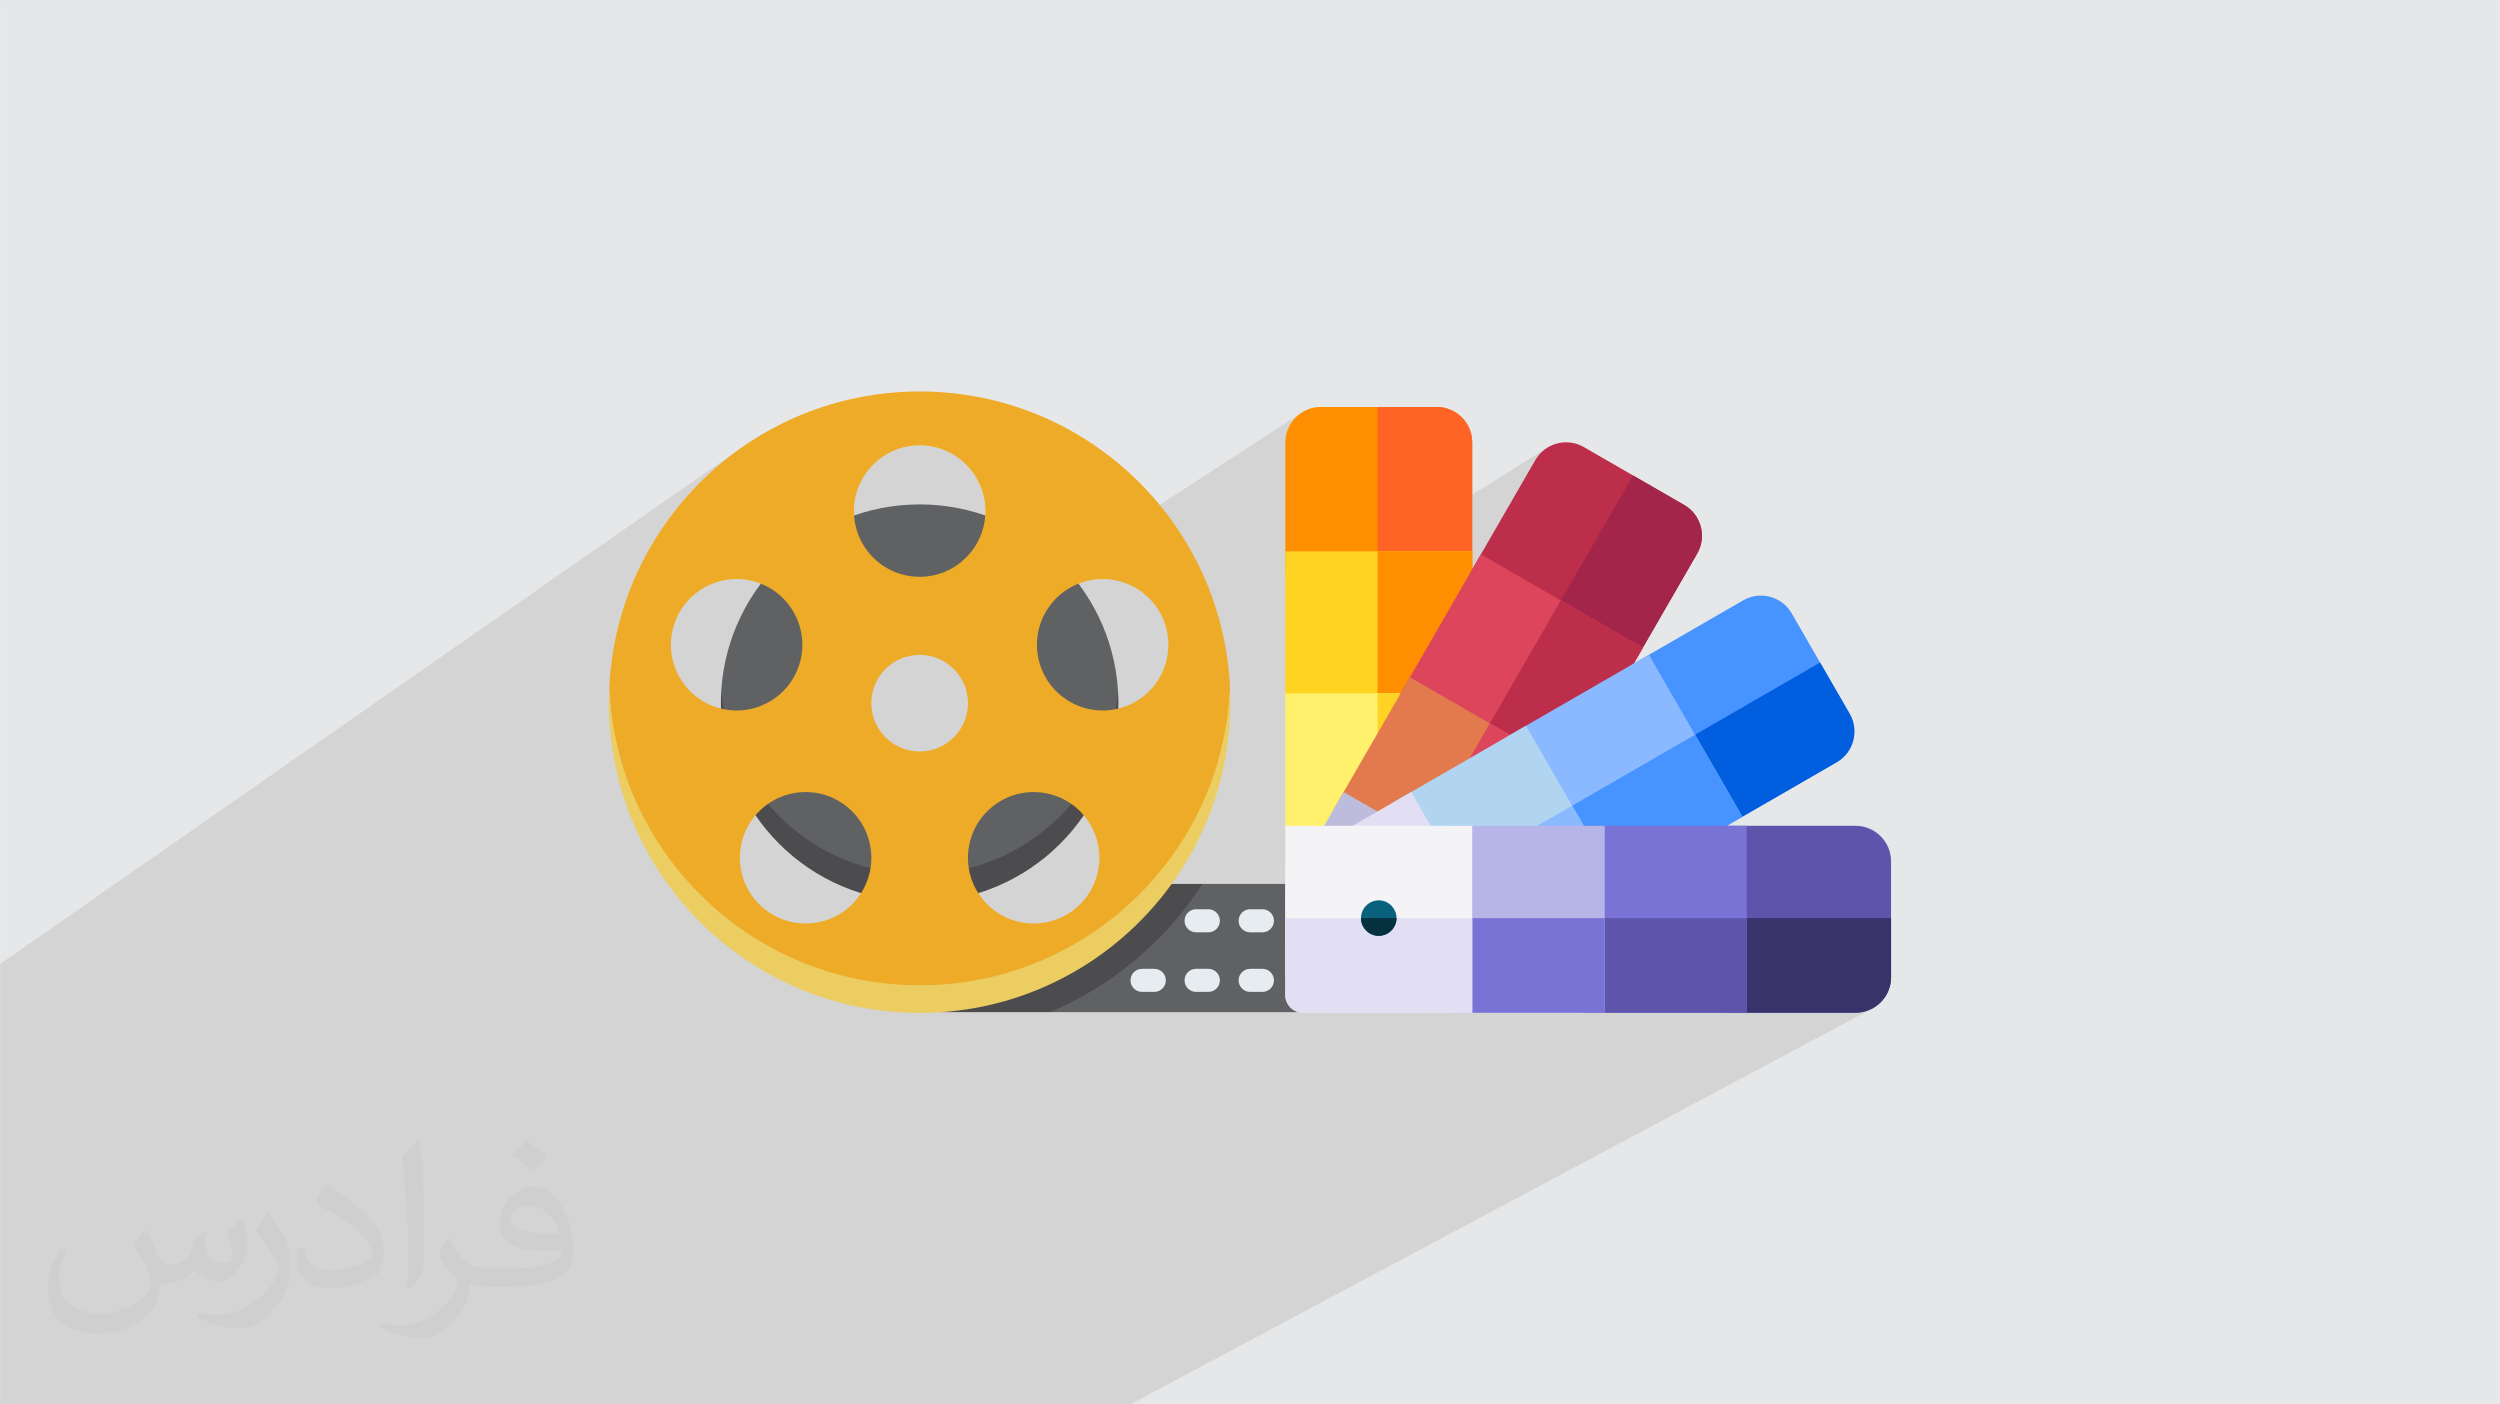 <?xml version="1.0" encoding="UTF-8"?>
<!DOCTYPE svg PUBLIC "-//W3C//DTD SVG 1.1//EN" "http://www.w3.org/Graphics/SVG/1.1/DTD/svg11.dtd">
<!-- Creator: CorelDRAW -->
<svg xmlns="http://www.w3.org/2000/svg" xml:space="preserve" width="3.708in" height="2.083in" version="1.1" style="shape-rendering:geometricPrecision; text-rendering:geometricPrecision; image-rendering:optimizeQuality; fill-rule:evenodd; clip-rule:evenodd"
viewBox="0 0 3702.73 2080.18"
 xmlns:xlink="http://www.w3.org/1999/xlink"
 xmlns:xodm="http://www.corel.com/coreldraw/odm/2003">
 <defs>
  <style type="text/css">
   <![CDATA[
    .fil3 {fill:#606163;fill-rule:nonzero}
    .fil4 {fill:#4C4B4D;fill-rule:nonzero}
    .fil18 {fill:#005EDF;fill-rule:nonzero}
    .fil28 {fill:#05303D;fill-rule:nonzero}
    .fil27 {fill:#0A617D;fill-rule:nonzero}
    .fil23 {fill:#38336B;fill-rule:nonzero}
    .fil17 {fill:#4793FF;fill-rule:nonzero}
    .fil22 {fill:#5E54AC;fill-rule:nonzero}
    .fil24 {fill:#7873D5;fill-rule:nonzero}
    .fil19 {fill:#8BB9FF;fill-rule:nonzero}
    .fil13 {fill:#A3264A;fill-rule:nonzero}
    .fil20 {fill:#B1D5F1;fill-rule:nonzero}
    .fil25 {fill:#B7B4E7;fill-rule:nonzero}
    .fil12 {fill:#BD2E4A;fill-rule:nonzero}
    .fil16 {fill:#BEBCDD;fill-rule:nonzero}
    .fil14 {fill:#DC455B;fill-rule:nonzero}
    .fil15 {fill:#E27A4E;fill-rule:nonzero}
    .fil21 {fill:#E2DFF4;fill-rule:nonzero}
    .fil7 {fill:#E7ECF1;fill-rule:nonzero}
    .fil6 {fill:#ECCD61;fill-rule:nonzero}
    .fil5 {fill:#EDAB28;fill-rule:nonzero}
    .fil26 {fill:#F4F4F6;fill-rule:nonzero}
    .fil9 {fill:#FF6326;fill-rule:nonzero}
    .fil8 {fill:#FF8E00;fill-rule:nonzero}
    .fil10 {fill:#FFD321;fill-rule:nonzero}
    .fil11 {fill:#FFF16B;fill-rule:nonzero}
    .fil2 {fill:#373435;fill-opacity:0.031}
    .fil1 {fill:#373535;fill-opacity:0.102}
    .fil0 {fill:#E6E7E8}
   ]]>
  </style>
 </defs>
 <g id="Layer_x0020_1">
  <polygon class="fil0" points="-0,0 3702.73,0 3702.73,2080.18 -0,2080.18 "/>
  <path class="fil1" d="M2534.53 1342.17l213.8 -119 -213.8 119 0 17.73 0 113.87 0.53 5.3 1.53 4.93 2.43 4.47 3.21 3.89 3.89 3.21 4.47 2.43 4.94 1.53 5.3 0.53 26.29 0 161.22 0 5.37 -0.27 5.22 -0.8 5.03 -1.3 4.83 -1.77 4.59 -2.22 -1099.53 586.48 -11.96 0 -146.9 0 -23.95 0 -67.85 0 -99.81 0 -23.95 0 -62.4 0 -4.68 0 -23.72 0 -64.09 0 -23.96 0 -30.26 0 -27.87 0 -8.23 0 -3.44 0 -1.34 0 -1.17 0 -0 0 -3.27 0 -3.4 0 -0.01 0 -2.76 0 -0.18 0 -37.98 0 -0.01 0 -2.57 0 -0.01 0 -0.41 0 -2.26 0 -0.42 0 -12.63 0 -35.64 0 -3.89 0 -19.98 0 -2.82 0 -0 0 -3.81 0 -2.48 0 -16.99 0 -7.36 0 -11.43 0 -3.57 0 -0.52 0 -5.03 0 -0.01 0 -5.28 0 -8.64 0 -4.23 0 -6 0 -13.04 0 -6.56 0 -3.83 0 -4.44 0 -1.59 0 -4.06 0 -8.77 0 -0.94 0 -3.9 0 -0.52 0 -0.42 0 -0.4 0 -0.48 0 -21.08 0 -0.31 0 -5.81 0 -8.62 0 -0.5 0 -7.6 0 -0.67 0 -3.82 0 -0 0 -3.07 0 -1.25 0 -1.23 0 -2.87 0 -2.11 0 -5.32 0 -2.43 0 -4.4 0 -5.62 0 -13.29 0 -10.26 0 -8.29 0 -3.94 0 -3.04 0 -0.93 0 -4.06 0 -0.9 0 -2.64 0 -0.9 0 -2.54 0 -1.58 0 -1.31 0 -5.5 0 -3.21 0 -32.42 0 -6.05 0 -3.19 0 -4.98 0 -1.38 0 -0.59 0 -1.29 0 -2.81 0 -0.33 0 -5.04 0 -4.16 0 -0.37 0 -0.13 0 -0.02 0 -12.51 0 -8.19 0 -0 0 -1.64 0 -0 0 -1.45 0 -3.38 0 -0.62 0 -3.29 0 -3.75 0 -2.89 0 -0.43 0 -0.18 0 -0.25 0 -2.37 0 -3.47 0 -12.73 0 -4.13 0 -4.15 0 -7.81 0 -5.95 0 -2.16 0 -18.09 0 -5.3 0 -3.88 0 -0 0 -6.14 0 -4.38 0 -2.03 0 -2.37 0 -17.3 0 -26.43 0 -9.45 0 -17.94 0 -4.71 0 -12.87 0 -3.83 0 -0.72 0 -9.69 0 -22.15 0 -7.56 0 -1.99 0 -20.68 0 -7.43 0 -3.78 0 -16.72 0 -56.62 0 -0.02 0 -2.58 0 -29.64 0 -4.2 0 -1.28 0 -1.32 0 -4.82 0 -0.01 0 -2.89 0 -9.73 0 -2.23 0 -15.16 0 -2.25 0 -28.02 0 -14.36 0 -19.96 0 -15.19 0 -11.58 0 -14.97 0 -13.73 0 -0.01 0 -9.35 0 -4.96 0 -2.49 0 -19.49 0 -0.18 0 0 -17.05 0 -18.47 0 -21.89 0 -2.12 0 -1.12 0 -25.98 0 -4.3 0 -15.21 0 -14.58 0 -36.18 0 -5.16 0 -18.91 0 -3.43 0 -7.28 0 -23.73 0 -7.93 0 -12.14 0 -10.85 0 -16.73 0 -27.5 0 -17.05 0 -5.97 0 -17.74 0 -17.96 0 -0 0 -3.72 0 -79.97 0 -18.39 0 -0 0 -8.89 0 -11.4 0 -23.03 0 -5.91 0 -11.99 0 -139.82 801.05 -557.82 -801.05 -869.96 1874.72 645.69 52.13 -33.9 -4.05 3.03 -3.73 3.4 -3.4 3.73 -3.03 4.05 -2.64 4.34 -2.22 4.59 -1.77 4.83 -1.3 5.03 -0.8 5.22 -0.27 5.37 0 0.28 35.68 12.29 101.04 -65.14 0 99.94 121.23 41.76 130.39 -81.59 -4.22 2.87 -3.95 3.29 -3.64 3.71 -3.3 4.12 -2.92 4.51 0 0 -49.02 84.9 59.56 20.52 134.15 -82.58 75.85 43.79 4.51 2.92 4.12 3.3 3.71 3.64 3.29 3.95 2.87 4.22 2.43 4.45 1.99 4.65 1.54 4.81 1.07 4.93 0.6 5.02 0.12 5.07 -0.38 5.09 -0.88 5.07 -1.4 5.01 -1.91 4.91 -2.45 4.78 -22.12 38.31 90.22 31.08 -90.22 -31.08 -71.64 124.08 -0.54 0.75 0 -0 -0.01 0 -2.57 3.57 -0.98 0.9 165.95 -98.23 -165.95 98.23 -2.82 2.6 -2.49 1.53 -1.61 2.63 -1.77 4.73 -0.84 4.97 0.13 5.08 1.14 5.04 2.19 4.85 41.66 72.16 30.62 13.63 -17.06 9.85 -13.56 -23.48 30.62 13.63 213.62 -123.33 43.79 75.85 2.45 4.78 1.91 4.91 1.4 5.01 0.88 5.07 0.37 5.09 -0.11 5.07 -0.6 5.02 -1.07 4.93 -1.54 4.81 -1.99 4.65 -2.44 4.45 -2.87 4.21 -3.29 3.95 -3.71 3.64 -4.12 3.3 -4.51 2.92 -79.88 46.12 107.9 48.02 -107.9 -48.02 -82.52 47.64 -16.89 9.55 -2 2.43 -2.43 4.47 -1.53 4.93 -0.53 5.3 0 92.71zm-1458.87 -260.55l68.05 -44.79 7.62 -5.44 7.08 -6.16 6.49 -6.86 5.84 -7.52 5.12 -8.16 4.34 -8.75 0.15 -0.4 32.23 -21.27 34.49 27.65 49.85 -32.66 -36.03 -26.87 28.35 -18.71 39.25 28.06 4.48 -1.64 9.38 -2.41 9.71 -1.49 10 -0.5 10 0.5 9.71 1.49 9.38 2.41 8.99 3.29 2.56 1.23 23.25 -15.12 -80.51 -52.93 71.03 -46.88 7.49 -5.6 6.91 -6.28 6.28 -6.91 5.61 -7.49 4.87 -8.03 4.1 -8.51 3.27 -8.94 2.4 -9.32 1.47 -9.67 0.5 -9.95 -0.5 -9.95 -1.47 -9.67 -2.4 -9.32 -3.27 -8.94 -4.1 -8.51 -4.87 -8.03 -5.61 -7.49 -6.28 -6.91 -6.91 -6.28 -7.49 -5.6 -8.02 -4.87 -8.51 -4.1 -8.94 -3.27 -9.33 -2.4 -9.67 -1.47 -9.95 -0.5 -9.95 0.5 -9.66 1.47 -9.33 2.4 -8.94 3.27 -8.51 4.1 -8.02 4.87 -136.99 93.37 -113.26 -74.46 -13.96 12.78 -15.15 15.23 -6.55 7.23 100.76 72.04 -24.31 16.57 -93.02 -69.38 -5 6.06 -12.91 17.22 -8.2 12.08 77.68 62.28 -145.21 98.98 3.46 -15.81 5.77 -21.36 6.75 -20.94 7.72 -20.48 8.65 -20.01 9.56 -19.51 10.43 -18.98 11.29 -18.42 3.91 -5.76 77.68 62.28 41.46 -28.26 -93.02 -69.38 8.68 -10.53 7.89 -8.7 100.76 72.04 48.15 -32.82 -113.26 -74.46 1.89 -1.73 16.51 -13.77 17.15 -13 -38.33 26.69 -1054.62 -693.38 1011.7 723.27 -21.68 15.1 -990.02 -738.37 1011.7 723.27 42.92 -29.89 -1054.62 -693.38 1702.47 757.7 -276.53 179.82 -80.51 -52.93 -56.21 37.1 39.25 28.06 -4.51 1.65 -8.55 4.12 -8.07 4.9 -10.44 6.84 -36.03 -26.87 -48.3 31.88 34.49 27.65 -163.97 107.45m245.83 -142.02l-240.22 156.99m-287.66 -252.39l6.59 -4.59 -807.64 -865.37 801.05 869.96zm6.59 -4.59l145.37 -101.23 -953.01 -764.14 807.64 865.37zm145.37 -101.23l37.01 -25.77 -990.02 -738.37 953.01 764.14zm307.07 246.21l-13.01 -10.43 13.01 10.43zm68.85 -45l11.18 -7.3m563.26 -302.5l0 0 0.28 -0.18 -0.28 0.18zm-200.89 102.14l172.25 -112.01 -1874.72 -645.69 1702.47 757.7zm200.89 -102.14l-175.28 113.54 -281.22 182.17m281.22 -182.17l175.28 -113.54 -0 0m0.28 0.09l0 35.29 35.68 -23 -35.68 -12.29zm136.73 47.09l0 113.86 0 3.76 121.23 -75.87 -121.23 -41.76zm184.58 63.57l-44.74 77.49 -2.19 4.85 -0.98 4.34 107.47 -66.16 -59.56 -20.52zm240.23 82.74l0 0 48.57 -29.2m-48.58 29.2l-160.91 96.72 160.92 -96.72 -0 0z"/>
  <path class="fil2" d="M215.96 1821.93c7.07,10.71 11.65,21.01 16.13,32.45 3.33,6.66 5.09,18.93 20.7,18.93 4.57,0 11.13,-1.35 16.95,-4.57 6.55,-3.44 11.54,-8.64 14.15,-16.53l6.24 -21.01 15.19 -7.49 1.04 1.04c-2.08,7.91 -2.59,15.5 -2.59,21.43 0,17.57 15.19,24.23 27.25,24.23 7.07,0 13.42,-3.44 13.42,-9.89 0,-8.32 -3.53,-22.47 -8.12,-35.16 7.07,-7.07 14.15,-14.15 22.26,-19.87l1.25 0.63c3.53,14.98 5.51,29.75 5.51,39.63 0,9.67 -4.27,20.39 -7.8,27.36 -7.28,13.73 -20.18,24.65 -35.78,24.65 -11.85,0 -25.06,-5.93 -34.12,-16.95l-0.52 0c-8.53,10.61 -21.74,20.18 -42.86,20.18l-6.55 0c-1.04,13.94 -4.05,23.81 -8.64,32.66 -12.58,24.54 -49.92,41.92 -85.08,41.92 -48.89,0 -73.43,-28.19 -73.43,-65.73 0,-23.19 7.59,-44.72 19.24,-60.01l9.56 3.95c-7.28,13.94 -12.17,27.04 -12.17,39.94 0,35.16 28.61,51.9 61.58,51.9 30.58,0 68.44,-19.45 75.31,-42.02 -2.59,-24.65 -11.85,-36.19 -26,-58.66 4.27,-7.49 9.78,-14.98 16.64,-22.98l1.25 0 0 0 0 0 -0.01 -0.04zm563.83 -132.3c10.3,6.45 20.39,14.04 30.27,22.78 -5.51,7.8 -12.38,14.88 -20.91,21.12 -9.89,-8.01 -19.76,-14.88 -29.86,-22.16 6.86,-7.7 13.63,-15.08 20.49,-21.74l0 0 0 0 0 0 0 0 0 0 0.01 0zm5.3 96.11c-16.64,0 -30.27,10.92 -30.27,19.03 0,17.38 33.28,22.78 73.12,22.56 -4.99,-20.39 -22.47,-41.61 -42.86,-41.61l0 0.01zm-37.35 92.99c21.64,0 40.57,-0.63 55.02,-4.27 16.13,-4.05 29.75,-12.17 29.75,-17.78 0,-1.46 0,-3.22 -0.52,-4.68 -9.05,0.83 -19.45,0.83 -28.5,0.83 -29.33,0 -51.79,-6.66 -60.64,-23.09 -2.19,-4.57 -3.74,-9.67 -3.74,-15.5 0,-15.92 6.86,-31.41 18.93,-42.13 10.08,-8.84 21.22,-14.35 32.55,-14.35 20.49,0 36.81,16.44 48.26,42.34 6.24,14.15 10.5,30.47 10.5,51.07 0,13.73 -3.74,25.27 -12.27,33.8 -15.92,15.4 -45.24,21.22 -90.17,21.22l-20.39 0 0 0 -5.3 0c-11.13,0 -19.14,-1.98 -25.48,-6.86l-1.04 0c0.31,2.59 0.52,5.09 0.52,7.49 0,10.08 -3.33,22.98 -10.08,33.28 -19.97,29.64 -41.61,42.53 -60.33,42.53 -18.93,0 -42.13,-7.28 -63.03,-16.75l3.74 -7.28c6.76,2.81 16.13,4.68 29.02,4.68 33.8,0 78.21,-32.45 83.72,-64.17 -1.25,-2.59 -3.53,-6.03 -6.76,-9.67 -9.89,-11.75 -16.13,-21.53 -21.95,-31.82 4.99,-9.89 9.56,-17.78 13.83,-24.96l1.77 -0.21c14.46,29.44 27.56,46.28 56.78,46.28l4.57 0 0 0 21.22 0 0 0 0 0 0 0 0 0 0 0 0.04 0zm-146.45 31.1c2.5,-13.52 2.7,-28.7 2.7,-42.86l0 -21.01c0,-39.21 -4.99,-96.2 -9.05,-133.34 7.07,-7.59 16.95,-16.53 24.75,-22.56l2.29 0.63c5.3,46.7 6.55,100.79 6.55,150.81 0,13.11 -0.52,25.9 -1.77,35.26 -0.73,11.85 -7.59,20.8 -22.26,34.53l-3.22 -1.46zm-150.71 -61.89c0.73,18.41 9.78,32.87 41.4,32.87 19.66,0 36.3,-5.09 54.71,-13.83 3.33,-1.46 5.09,-3.44 5.09,-5.09 0,-11.54 -8.84,-26.83 -23.71,-40.77 -14.46,-13.11 -33.6,-24.65 -51.48,-32.35 -6.14,-2.59 -8.12,-5.3 -8.12,-7.91 0,-5.3 7.07,-16.44 12.9,-24.44l1.98 -0.21c20.49,10.71 43.38,26.63 60.33,44.3 15.4,16.33 24.96,32.87 24.96,50.86 0,13.31 -4.05,25.79 -10.61,37.44 -22.47,11.33 -46.39,19.97 -70.1,19.97 -28.81,0 -48.47,-13.52 -48.47,-45.24 0,-3.44 0,-8.73 1.25,-15.61l9.89 0 0 0 0 0 0 0 0 0 0 0 -0.01 0zm-52.11 -52.32l17.89 28.92c6.55,10.71 12.69,22.37 12.69,40.77l0 23.5c0,19.03 -12.17,39.42 -31.82,59.6 -15.4,13.63 -29.02,19.45 -41.61,19.45 -18.72,0 -40.15,-5.82 -64.9,-16.44l2.81 -7.28c7.8,2.08 16.84,3.84 27.98,3.84 35.58,-0.21 71.97,-26.21 88.61,-57.93 1.98,-3.64 2.7,-7.07 2.7,-9.47 0,-3.64 -1.98,-7.7 -3.53,-11.33 -9.05,-17.05 -19.14,-32.66 -30.27,-47.12 5.82,-9.16 11.65,-17.99 17.99,-26.73l1.46 0.21 0 0 0 0 0 0 0 0 0 0 -0.01 0z"/>
  <path class="fil3" d="M2017.89 1309.24l-236.97 0 -124.47 100.38 -101.61 89.58 463.05 0c6.28,0 11.36,-5.09 11.36,-11.36l0 -167.24c0,-6.28 -5.09,-11.36 -11.36,-11.36z"/>
  <path class="fil3" d="M1068.37 1021.08c0,152.13 137.96,293.76 293.68,293.76 155.72,0 293.68,-141.63 293.68,-293.76 -10.51,-153.05 -137.97,-273.95 -293.68,-273.95 -155.71,0 -283.17,120.9 -293.68,273.94l0 0zm293.68 -77.37c54.03,0 97.83,43.8 97.83,97.83 0,54.03 -43.8,97.83 -97.83,97.83 -54.03,0 -97.83,-43.8 -97.83,-97.83 0,-54.03 43.8,-97.83 97.83,-97.83z"/>
  <path class="fil4" d="M1362.05 1295.03c-155.71,0 -283.17,-120.9 -293.68,-273.94 -0.46,6.76 -0.72,13.58 -0.72,20.46 0,162.59 131.81,294.4 294.4,294.4 162.59,0 294.4,-131.81 294.4,-294.4 0,-6.88 -0.26,-13.7 -0.72,-20.46 -10.5,153.05 -137.96,273.94 -293.68,273.94z"/>
  <path class="fil4" d="M1735.39 1309.24l-341.42 189.97 160.88 0c93.18,-39.18 171.94,-105.89 226.07,-189.97l-45.53 0z"/>
  <path class="fil5" d="M1362.05 1479.23c247.33,0 449.05,-214.91 459.76,-459.6 -10.71,-244.69 -212.44,-439.78 -459.76,-439.78 -247.32,0 -449.05,195.1 -459.76,439.78 10.71,244.68 212.44,459.6 459.76,459.6l0 0zm0 -366.14c-39.51,0 -71.55,-32.03 -71.55,-71.55 0,-39.51 32.03,-71.55 71.55,-71.55 39.51,0 71.55,32.03 71.55,71.55 0,39.51 -32.03,71.55 -71.55,71.55zm241.48 -250.78c51.21,-16.34 105.97,11.92 122.31,63.12 16.34,51.21 -11.92,105.97 -63.12,122.31 -51.21,16.34 -105.97,-11.92 -122.31,-63.12 -16.34,-51.21 11.92,-105.97 63.13,-122.31zm-130.36 329.91c43.26,-31.9 104.19,-22.7 136.1,20.56 31.9,43.26 22.69,104.19 -20.57,136.1 -43.26,31.9 -104.19,22.69 -136.09,-20.57 -31.9,-43.26 -22.7,-104.19 20.56,-136.09zm-111.12 -532.54c53.75,0 97.33,43.57 97.33,97.33 0,53.75 -43.58,97.33 -97.33,97.33 -53.75,0 -97.33,-43.57 -97.33,-97.33 0,-53.75 43.58,-97.33 97.33,-97.33zm-111.12 532.54c43.26,31.9 52.47,92.83 20.57,136.09 -31.9,43.26 -92.84,52.47 -136.1,20.57 -43.26,-31.9 -52.47,-92.84 -20.56,-136.1 31.9,-43.26 92.83,-52.47 136.09,-20.56zm-130.36 -329.91c51.21,16.34 79.47,71.1 63.12,122.31 -16.35,51.21 -71.1,79.47 -122.31,63.12 -51.21,-16.35 -79.47,-71.1 -63.12,-122.31 16.34,-51.21 71.1,-79.47 122.31,-63.12z"/>
  <path class="fil6" d="M1362.05 1459.41c-247.32,0 -449.05,-195.09 -459.76,-439.78 -0.29,6.79 -0.48,13.61 -0.48,20.46 0,254.18 206.05,460.24 460.24,460.24 254.18,0 460.24,-206.05 460.24,-460.24 0,-6.86 -0.18,-13.67 -0.48,-20.46 -10.71,244.68 -212.43,439.78 -459.76,439.78l0 0z"/>
  <path class="fil7" d="M1691.43 1435.02c-9.43,0 -17.08,7.65 -17.08,17.08 0,9.44 7.65,17.08 17.08,17.08l18.19 -0c9.44,0 17.08,-7.65 17.08,-17.08 0,-9.43 -7.65,-17.08 -17.08,-17.08l-18.19 0z"/>
  <path class="fil7" d="M1789.69 1435.02l-18.2 0c-9.43,0 -17.08,7.65 -17.08,17.08 0,9.44 7.65,17.08 17.08,17.08l18.2 -0c9.43,0 17.08,-7.65 17.08,-17.08 0,-9.43 -7.65,-17.08 -17.08,-17.08l0 0z"/>
  <path class="fil7" d="M1886.84 1452.1c0,-9.43 -7.65,-17.08 -17.08,-17.08l-18.19 0c-9.43,0 -17.08,7.65 -17.08,17.08 0,9.44 7.65,17.08 17.08,17.08l18.19 -0c9.44,0 17.08,-7.65 17.08,-17.08z"/>
  <path class="fil7" d="M1931.63 1469.19l18.2 0c9.43,0 17.08,-7.65 17.08,-17.08 0,-9.43 -7.65,-17.08 -17.08,-17.08l-18.2 0c-9.43,0 -17.08,7.65 -17.08,17.08 0,9.44 7.65,17.08 17.08,17.08l0 -0z"/>
  <path class="fil7" d="M1789.69 1346.77l-18.2 0c-9.43,0 -17.08,7.65 -17.08,17.08 0,9.43 7.65,17.08 17.08,17.08l18.2 0c9.43,0 17.08,-7.65 17.08,-17.08 0,-9.43 -7.65,-17.08 -17.08,-17.08z"/>
  <path class="fil7" d="M1851.56 1380.93l18.19 0c9.44,0 17.08,-7.65 17.08,-17.08 0,-9.44 -7.65,-17.08 -17.08,-17.08l-18.19 0c-9.43,0 -17.08,7.65 -17.08,17.08 0,9.43 7.65,17.08 17.08,17.08l0 0z"/>
  <path class="fil7" d="M1931.63 1380.93l18.2 0c9.43,0 17.08,-7.65 17.08,-17.08 0,-9.44 -7.65,-17.08 -17.08,-17.08l-18.2 0c-9.43,0 -17.08,7.65 -17.08,17.08 0,9.43 7.65,17.08 17.08,17.08l0 0z"/>
  <path class="fil8" d="M1903.65 655.37l0 187.51c0,14.51 11.78,26.29 26.29,26.29l224.31 -0c14.51,0 26.29,-11.77 26.29,-26.29l0 -187.51c0,-28.99 -23.59,-52.57 -52.57,-52.57l-171.74 0c-28.98,0 -52.57,23.59 -52.57,52.57z"/>
  <path class="fil9" d="M2040.37 602.8l87.59 0c28.99,0 52.57,23.59 52.57,52.57l0 187.51c0,14.51 -11.78,26.29 -26.29,26.29l-113.87 -0 0 -266.37z"/>
  <path class="fil10" d="M1903.65 1053.18c0,14.51 11.78,26.29 26.29,26.29l224.31 0c14.51,0 26.29,-11.78 26.29,-26.29l0 -236.58 -276.89 0 0 236.58z"/>
  <path class="fil8" d="M2040.37 816.6l140.16 0 0 236.58c0,14.51 -11.78,26.29 -26.29,26.29l-113.87 0 0 -262.87z"/>
  <path class="fil11" d="M1903.65 1026.89l0 196.28c0,0 52.49,-0.39 52.49,52.48l0 0.09 198.11 0c14.51,0 26.29,-11.78 26.29,-26.29l0 -222.56 -276.89 0z"/>
  <path class="fil10" d="M2040.37 1275.75l0 -248.85 140.16 -0 0 222.56c0,14.51 -11.78,26.29 -26.29,26.29l-113.87 0z"/>
  <path class="fil12" d="M2273.97 681.41l-93.76 162.39c-7.26,12.56 -2.94,28.65 9.62,35.91l194.26 112.16c12.57,7.26 28.65,2.94 35.91,-9.62l93.76 -162.39c14.49,-25.1 5.86,-57.33 -19.24,-71.82l-148.73 -85.87c-25.1,-14.49 -57.32,-5.86 -71.82,19.24l0 0z"/>
  <path class="fil13" d="M2418.66 704.24l75.85 43.79c25.1,14.49 33.74,46.72 19.24,71.82l-93.76 162.39c-7.26,12.57 -23.34,16.88 -35.91,9.62l-98.62 -56.94 133.18 -230.69z"/>
  <path class="fil14" d="M2075.06 1025.92c-7.26,12.57 -2.94,28.65 9.62,35.91l194.26 112.16c12.56,7.25 28.65,2.94 35.91,-9.62l118.29 -204.88 -239.79 -138.44 -118.29 204.88z"/>
  <path class="fil12" d="M2311.76 889.4l121.38 70.08 -118.29 204.89c-7.26,12.57 -23.35,16.88 -35.91,9.62l-98.62 -56.94 131.43 -227.65z"/>
  <path class="fil15" d="M1976.92 1195.9c-7.26,12.57 -2.94,28.65 9.62,35.91l194.26 112.16c12.56,7.25 28.65,2.94 35.91,-9.62l111.28 -192.74 -239.79 -138.44 -111.28 192.74z"/>
  <path class="fil14" d="M2082.19 1287.03l124.43 -215.51 121.38 70.08 -111.28 192.74c-7.26,12.57 -23.35,16.88 -35.91,9.62l-98.62 -56.94z"/>
  <polygon class="fil16" points="2180.53,1283.12 2176.78,1280.95 2140.16,1259.8 2108.47,1241.5 2076.72,1223.17 2040.09,1202.02 1990.06,1173.14 1961.18,1223.17 1940.03,1259.8 1903.65,1322.8 1903.65,1442.98 1937.45,1462.49 1970.03,1481.29 2002.54,1500.06 2121.04,1500.06 2142.73,1462.49 2176.78,1403.5 2180.53,1397 2199.95,1363.37 2229.85,1311.58 "/>
  <path class="fil17" d="M2581.86 889.24l-162.39 93.76c-12.56,7.26 -16.88,23.34 -9.62,35.91l112.16 194.26c7.26,12.56 23.34,16.88 35.91,9.62l162.39 -93.76c25.1,-14.49 33.74,-46.72 19.25,-71.82l-85.87 -148.73c-14.5,-25.1 -46.72,-33.74 -71.82,-19.24l0 0z"/>
  <path class="fil18" d="M2695.75 981.36l43.79 75.85c14.49,25.1 5.86,57.33 -19.24,71.82l-162.39 93.76c-12.57,7.25 -28.65,2.94 -35.91,-9.62l-56.94 -98.62 230.69 -133.19z"/>
  <path class="fil19" d="M2237.35 1088.14c-12.57,7.26 -16.88,23.34 -9.62,35.91l112.16 194.26c7.26,12.57 23.35,16.88 35.91,9.62l204.88 -118.29 -138.44 -239.79 -204.88 118.29z"/>
  <path class="fil17" d="M2510.6 1088.26l70.08 121.38 -204.88 118.29c-12.57,7.26 -28.65,2.94 -35.91,-9.62l-56.94 -98.62 227.65 -131.43z"/>
  <path class="fil20" d="M2067.37 1186.28c-12.56,7.25 -16.88,23.34 -9.62,35.91l112.16 194.26c7.26,12.57 23.34,16.88 35.91,9.62l192.74 -111.28 -138.44 -239.79 -192.75 111.28z"/>
  <path class="fil19" d="M2112.97 1317.84l215.51 -124.43 70.08 121.38 -192.74 111.28c-12.57,7.26 -28.65,2.94 -35.91,-9.62l-56.94 -98.62z"/>
  <polygon class="fil21" points="2199.95,1363.37 2180.53,1329.74 2176.78,1323.24 2158.49,1291.55 2140.16,1259.8 2119,1223.17 2090.13,1173.14 2040.09,1202.02 2003.47,1223.17 1940.03,1259.8 1903.65,1280.79 1903.65,1403.92 1918.7,1430 1937.45,1462.49 1959.15,1500.06 2077.65,1500.06 2142.73,1462.49 2176.78,1442.82 2180.53,1440.65 2228.57,1412.93 "/>
  <path class="fil22" d="M2748.33 1223.17l-187.51 0c-14.51,0 -26.29,11.78 -26.29,26.29l0 224.31c0,14.51 11.78,26.29 26.29,26.29l187.51 0c28.99,0 52.57,-23.59 52.57,-52.57l0 -171.74c0,-28.98 -23.59,-52.57 -52.57,-52.57l0 0z"/>
  <path class="fil23" d="M2800.91 1359.9l0 87.59c0,28.99 -23.59,52.57 -52.57,52.57l-187.51 0c-14.51,0 -26.29,-11.78 -26.29,-26.29l0 -113.87 266.38 0z"/>
  <path class="fil24" d="M2350.52 1223.17c-14.51,0 -26.29,11.78 -26.29,26.29l0 224.31c0,14.51 11.77,26.29 26.29,26.29l236.58 0 0 -276.89 -236.58 0z"/>
  <path class="fil22" d="M2587.11 1359.9l0 140.16 -236.58 0c-14.51,0 -26.29,-11.78 -26.29,-26.29l0 -113.87 262.87 0z"/>
  <path class="fil25" d="M2154.25 1223.17c-14.51,0 -26.29,11.78 -26.29,26.29l0 224.31c0,14.51 11.78,26.29 26.29,26.29l222.56 0 0 -276.89 -222.56 0z"/>
  <path class="fil24" d="M2127.96 1359.9l248.85 0 0 140.16 -222.56 0c-14.51,0 -26.29,-11.78 -26.29,-26.29l0 -113.87z"/>
  <path class="fil26" d="M2180.53 1223.17l-276.89 0 0 250.6c0,14.52 11.77,26.29 26.29,26.29l250.6 0 0 -276.89z"/>
  <path class="fil21" d="M1903.65 1359.9l276.89 0 0 140.16 -250.6 0c-14.51,0 -26.29,-11.78 -26.29,-26.29l0 -113.87z"/>
  <path class="fil27" d="M2068.39 1359.9c0,0.84 -0.05,1.7 -0.14,2.56 -1.42,13.69 -12.86,23.69 -26.17,23.69 -14.35,0 -26.27,-11.71 -26.29,-26.25 0,-0.02 0,-0.02 0,-0.04 0,-15.51 13.53,-27.72 28.88,-26.15 13.11,1.07 23.76,12.61 23.71,26.18l0 0z"/>
  <path class="fil28" d="M2068.39 1359.9c0,0.84 -0.05,1.7 -0.14,2.56 -1.42,13.69 -12.86,23.69 -26.17,23.69 -14.35,0 -26.27,-11.71 -26.29,-26.25l52.59 0z"/>
 </g>
</svg>
